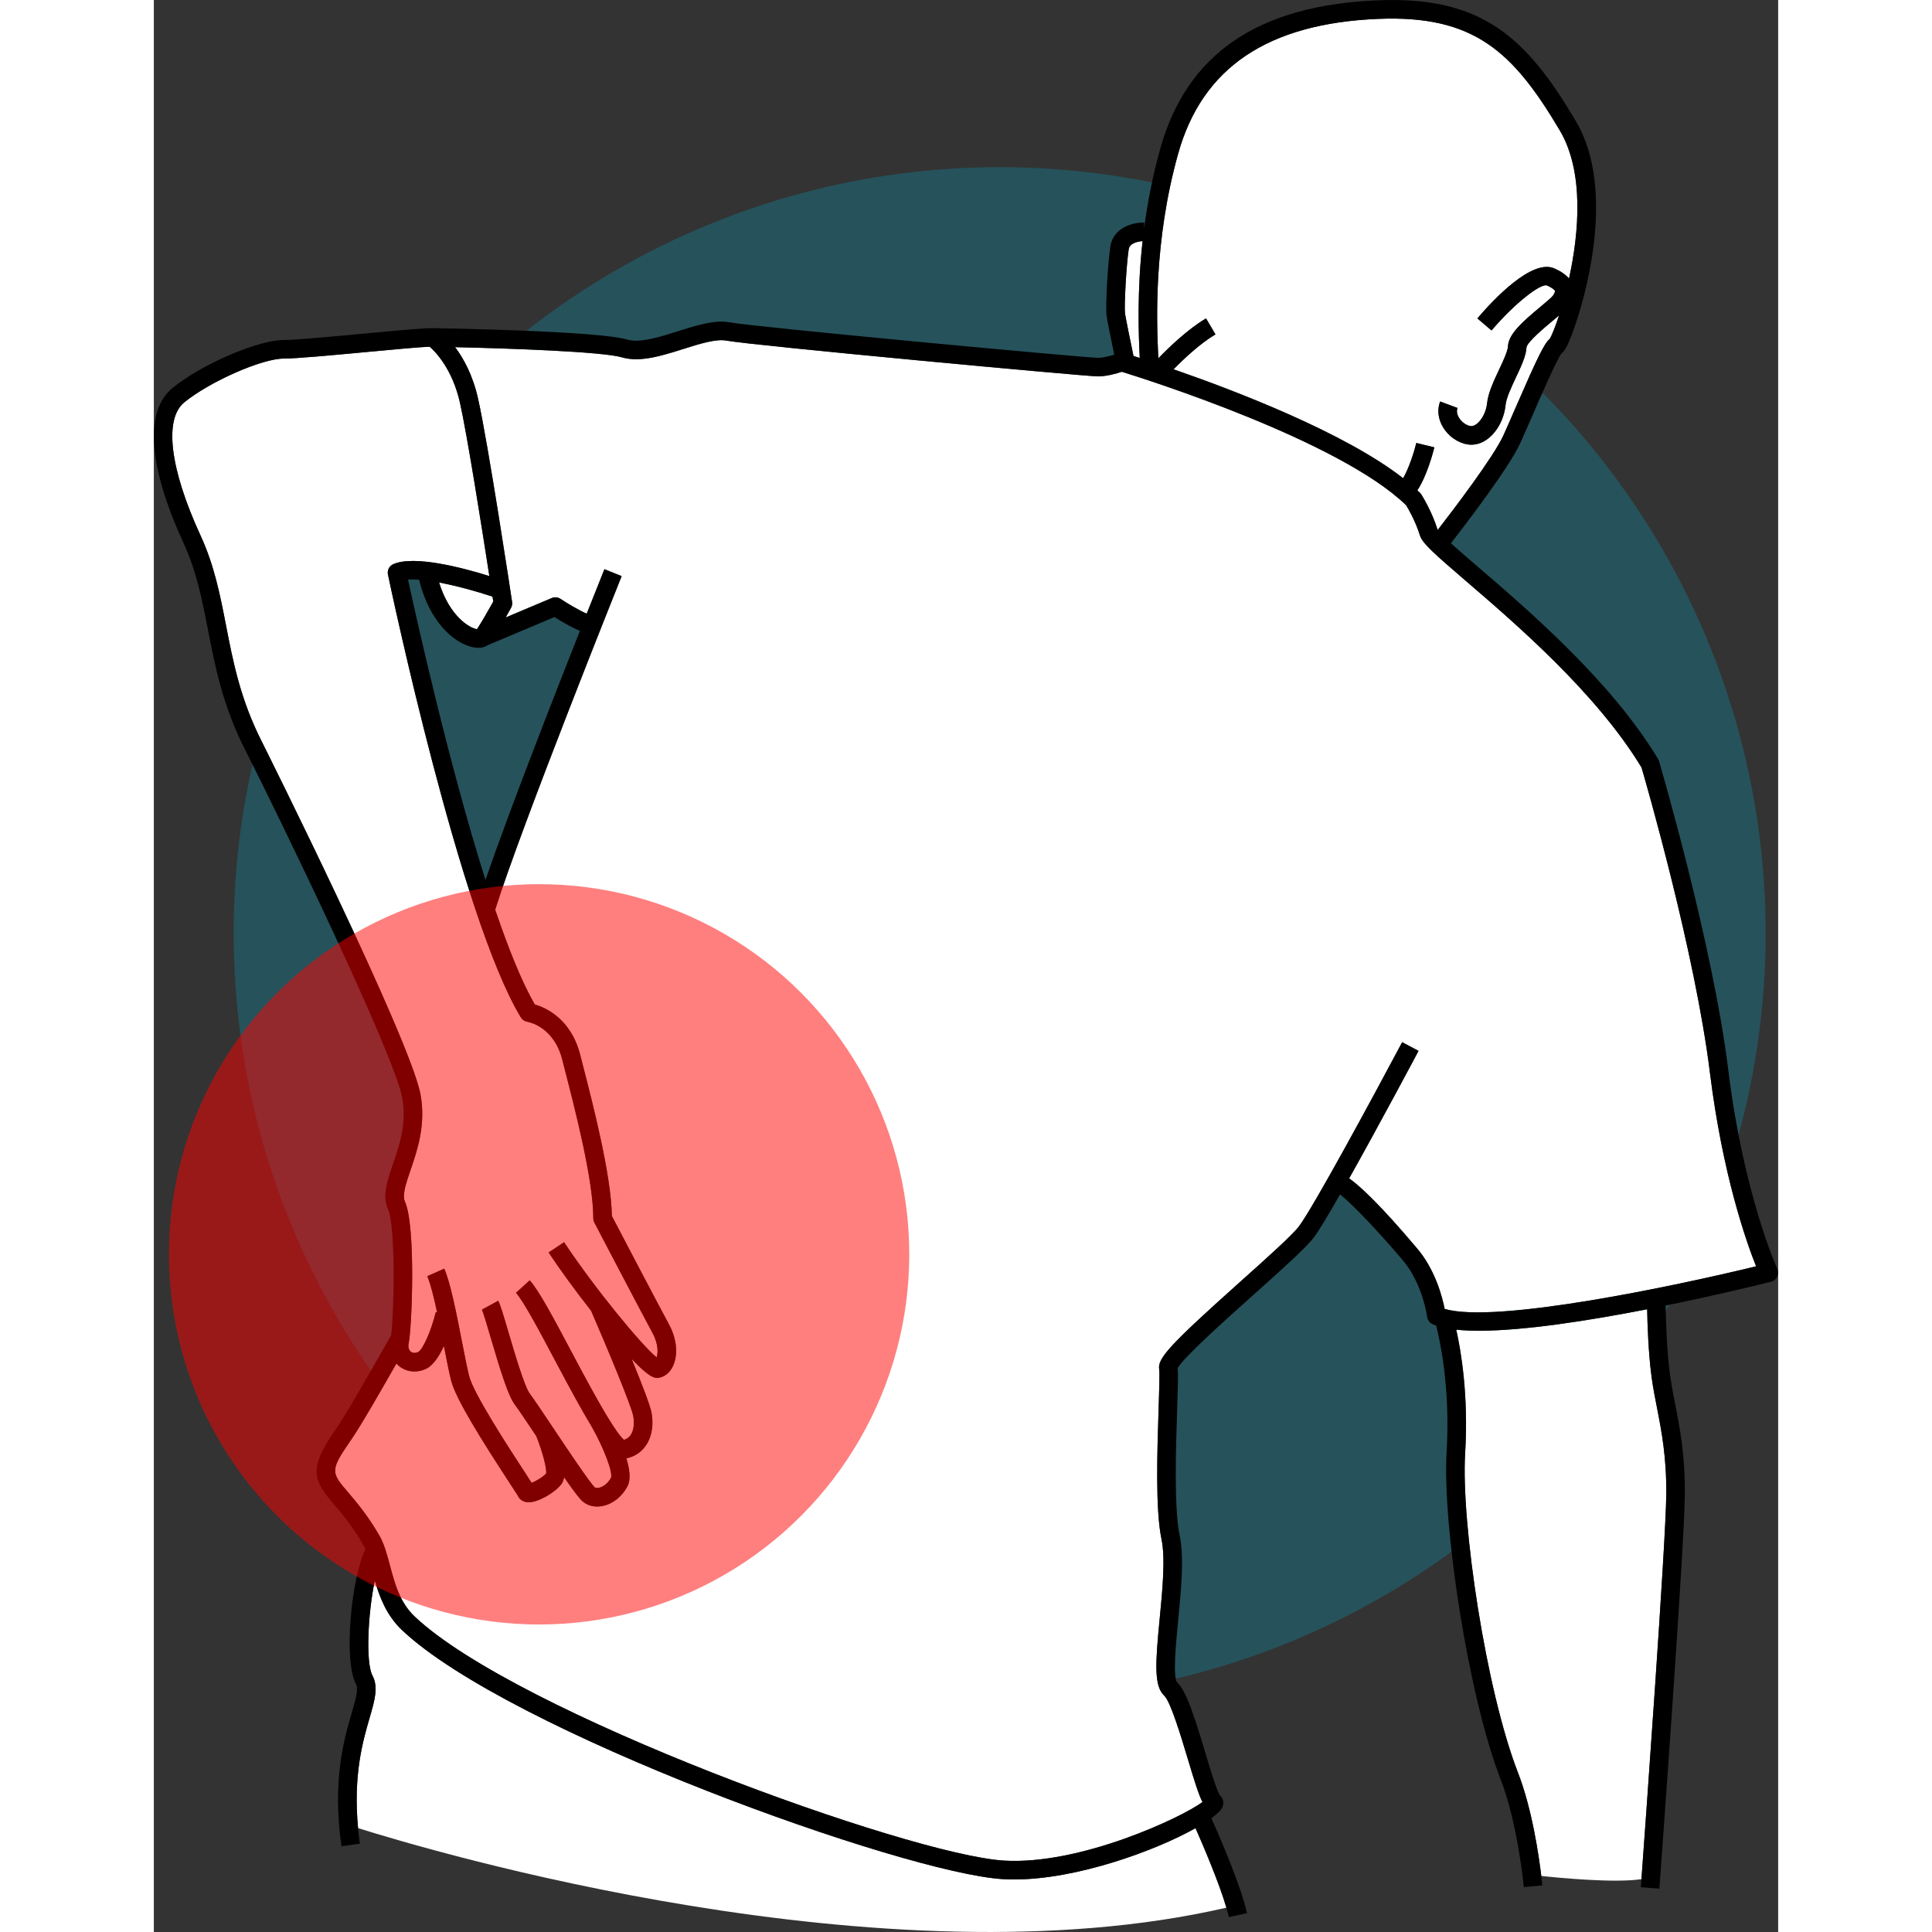 <svg xmlns="http://www.w3.org/2000/svg" width="512" viewBox="0 0 349.882 416.158" height="512" id="Layer_1"><rect x="0" y="0" width="349.882" height="416.158" fill="#333333" stroke="none"/><g><circle r="165" opacity="0.4" fill="#128097" cy="201.004" cx="182.193"></circle><g fill="#fff"><path d="m185.322 404.842c-.845 0-1.673-.023-2.486-.074-21.394-1.321-106.468-31.948-129.39-53.651-3.328-3.15-4.821-7.113-5.845-10.669-1.49 7.031-1.999 17.638-.511 20.466 1.313 2.495.505 5.277-.614 9.129-1.449 4.991-3.565 12.324-2.485 23.735 15.021 4.734 113.392 34.146 187.041 17.14-1.581-5.436-5.117-13.654-6.649-17.124-8.767 4.918-25.633 11.048-39.06 11.049z"></path><path d="m59.411 74.679c-2.079.069-8.382.659-13.557 1.144-7.453.697-15.159 1.418-17.891 1.418-4.673 0-15.87 4.93-21.395 9.418-4.432 3.601-3.131 14.318 3.478 28.671 3.002 6.519 4.227 12.823 5.522 19.497 1.513 7.788 3.076 15.841 7.69 24.923.318.627 32.106 64.266 34.2 76.106 1.147 6.492-.69 11.862-2.166 16.178-.988 2.89-1.842 5.385-1.207 6.799 2.392 5.33 1.5 27.356.799 30.543-.162.737.006 1.397.45 1.766.398.329.952.368 1.563.105 1.011-.43 2.839-4.539 3.834-8.62l.288.07c-.707-3.293-1.444-6.268-2.123-7.801l3.658-1.619c1.336 3.017 2.646 9.727 3.801 15.646.568 2.912 1.105 5.663 1.55 7.462.943 3.814 8.677 15.662 11.979 20.721.711 1.089 1.181 1.81 1.497 2.307.962-.382 2.467-1.278 3.121-2.025.168-1.059-.781-4.662-2.11-8.023-2.012-3.011-3.896-5.829-4.621-6.782-1.451-1.908-3.086-7.227-5.237-14.532-.743-2.525-1.586-5.388-1.869-5.94l3.506-1.924c.447.81 1.03 2.758 2.201 6.734 1.296 4.402 3.465 11.771 4.583 13.24.812 1.068 2.694 3.885 4.874 7.146.039.058.081.121.12.18l.001-0c.001.001.001.002.002.004 3.043 4.555 7.997 11.96 9.01 12.876.246.204.677.157.909.109.758-.153 1.895-.817 2.607-2.183.421-1.162-1.55-6.37-4.166-10.993-2.004-3.283-4.53-7.915-7.915-14.292-3.317-6.251-6.747-12.716-8.395-14.531l2.963-2.688c1.983 2.186 5.219 8.283 8.965 15.344 2.166 4.082 5.212 9.822 7.723 13.97l.009-.005c.041.072.089.159.133.235 1.443 2.368 2.701 4.188 3.492 4.813 2.578-.794 2.113-4.351 1.986-5.086-.366-2.136-5.726-14.966-9.087-22.711-3.369-4.302-6.665-8.812-9.152-12.559l3.332-2.213c6.569 9.896 16.649 22.151 19.939 24.819.298-.869.433-2.833-.889-5.264-2.265-4.168-12.428-23.583-12.529-23.778-.15-.286-.229-.605-.229-.928 0-8.181-3.852-23.151-6.153-32.096l-.545-2.124c-1.815-7.106-7.269-8.072-7.501-8.11-.577-.094-1.103-.439-1.406-.94-13-21.422-27.996-92.38-28.628-95.39-.194-.925.285-1.858 1.148-2.24 4.539-2.007 15.116.822 20.693 2.565-1.583-10.233-4.752-30.294-6.336-37.357-1.626-7.25-5.266-10.956-6.523-12.053z"></path><path d="m335.178 231.03c-3.212-25.919-13.749-62.364-14.723-65.697-9.682-16.009-27.242-31.093-37.754-40.121-7.012-6.023-9.464-8.194-9.996-9.915-.943-3.047-2.519-5.748-2.951-6.459-14.336-13.946-56.127-27.172-61.24-28.754-1.169.383-3.316.993-5.153.993-2.587 0-74.53-6.677-80.029-7.708-2.245-.423-5.816.708-9.268 1.8-4.588 1.451-9.332 2.95-13.218 1.808-4.215-1.24-24.313-1.935-35.957-2.2 1.791 2.384 3.805 5.988 4.947 11.08 2.184 9.731 7.126 42.419 7.335 43.806.065.435-.014.881-.227 1.266-.188.34-.625 1.127-1.165 2.076l9.934-4.186c.616-.261 1.325-.195 1.886.179 1.438.958 3.847 2.4 5.641 3.189 2.143-5.403 3.595-9.025 3.817-9.579l3.713 1.49c-.218.543-21.553 53.736-27.244 71.85 2.837 8.358 5.742 15.601 8.528 20.419 2.283.656 7.786 3.021 9.784 10.846l.544 2.117c2.304 8.955 6.131 23.83 6.275 32.593 1.512 2.889 10.213 19.5 12.276 23.296 1.645 3.026 2.022 6.299 1.011 8.754-.569 1.384-1.543 2.345-2.741 2.704-.242.073-.485.146-.78.146-.897 0-2.277-.693-5.513-4.124 2.075 5.053 4.037 10.087 4.31 11.682.848 4.951-1.385 8.921-5.439 9.751.715 2.348.995 4.568.246 6.006-1.155 2.219-3.159 3.81-5.36 4.256-.398.08-.791.12-1.173.12-1.163 0-2.233-.368-3.092-1.079-.685-.566-1.913-2.174-4.033-5.234-.108.59-.287 1.097-.574 1.476-1.377 1.813-4.913 3.914-7.072 3.914-.118 0-.232-.007-.343-.019-.92-.109-1.647-.629-1.995-1.426-.105-.188-.952-1.483-1.848-2.856-5.924-9.076-11.54-18.017-12.512-21.948-.456-1.843-.986-4.544-1.546-7.417-1.012 2.225-2.35 4.295-4.012 5.002-.773.33-1.566.492-2.338.492-1.222 0-2.39-.407-3.346-1.2-.192-.159-.369-.332-.534-.514-3.046 5.356-7.81 13.679-9.923 16.675-4.464 6.416-4.09 6.854-.511 11.042 1.744 2.042 4.134 4.838 6.692 9.206 1.1 1.877 1.708 4.16 2.352 6.578 1.043 3.914 2.121 7.962 5.337 11.007 21.886 20.722 106.445 51.301 126.886 52.563 16.413 1.011 38.272-9.248 42.792-12.604-.8-1.577-1.671-4.353-3.176-9.363-1.383-4.602-3.696-12.303-5.042-13.545-2.283-2.108-1.912-7.132-.998-16.572.592-6.104 1.262-13.023.398-17.129-1.341-6.371-.927-18.957-.624-28.148.124-3.779.253-7.686.121-8.477-.394-2.363 2.408-5.382 17.63-18.997 5.402-4.832 10.987-9.828 12.473-11.777 3.005-3.943 15.859-27.679 22.237-39.678l3.531 1.877c-.501.943-8.456 15.9-14.945 27.455 2.476 1.78 6.781 5.804 14.463 14.895 4.067 4.676 5.604 10.673 6.1 13.22 10.829 3.287 49.857-4.968 67.089-9.167-2.11-5.287-7.23-19.772-9.951-41.737z"></path><path d="m69.607 135.528c.78-1.156 2.343-3.856 3.506-5.942-.042-.277-.098-.644-.164-1.074-3.461-1.151-7.742-2.328-11.506-3.037 2.265 7.281 6.54 9.811 8.164 10.053z"></path><path d="m212.975 51.947c-.753.048-2.771.31-2.986 1.753-.546 3.688-1 12.471-.792 13.841.178 1.175 1.164 5.984 1.821 9.135.388.123.849.271 1.346.431-.264-5.38-.58-14.374.611-25.16z"></path><path d="m272.734 106.156c.105.104.199.221.279.347.092.144 2.261 3.562 3.513 7.61.006.012.019.029.027.041 3.34-4.314 12.041-15.739 14.148-20.374.705-1.552 1.598-3.606 2.556-5.81 4.883-11.232 6.294-14.05 7.423-14.969.427-.718 1.179-2.527 2.008-5.065-.41.352-.872.74-1.406 1.184-1.616 1.346-5.4 4.496-5.606 5.682-.074 1.809-1.149 4.096-2.287 6.517-.972 2.069-2.074 4.414-2.226 5.935-.287 2.875-1.724 5.638-3.749 7.21-1.128.875-2.361 1.326-3.607 1.327-.26 0-.52-.021-.781-.06-2.141-.326-4.199-1.77-5.373-3.771-1.039-1.77-1.246-3.718-.584-5.486l3.746 1.404c-.297.79-.007 1.556.287 2.058.561.956 1.576 1.696 2.525 1.84.502.078 1.002-.214 1.335-.473 1.151-.894 2.044-2.682 2.221-4.448.221-2.203 1.423-4.762 2.586-7.237.877-1.865 1.87-3.978 1.913-5.009.108-2.597 2.986-5.186 7.041-8.562 1.008-.839 2.389-1.988 2.659-2.372.494-.769.445-.998.444-1-.001-.005-.19-.502-1.765-1.194-1.331-.45-6.811 3.707-11.925 9.698l-3.043-2.596c3.366-3.947 11.717-12.904 16.577-10.765 1.429.628 2.472 1.353 3.161 2.192 2.167-9.843 3.289-23.015-1.971-31.894-10.058-16.979-18.479-24.894-39.122-24.052-23.812.988-37.911 10.491-43.103 29.053-5.261 18.812-4.669 35.907-4.263 44.057 2.309-2.385 6.37-6.287 10.273-8.591l2.033 3.445c-3.28 1.936-6.823 5.275-9.029 7.518 13.543 4.695 36.859 13.649 49.447 23.458 1.217-2.066 2.339-5.518 2.846-7.593l3.887.947c-.165.679-1.508 5.998-3.664 9.266.187.177.39.353.569.531z"></path><path d="m323.776 303.205c-.435-2.217-.844-4.311-1.141-6.5-.709-5.229-.911-11.471-.969-14.688-12.367 2.414-26.389 4.629-36.237 4.629-1.78 0-3.413-.077-4.885-.234 1.022 4.558 2.673 14.212 1.915 26.65-.908 14.912 4.446 50.938 11.379 68.765 3.055 7.856 4.511 17.981 5.022 22.258 4.039.433 15.791 1.56 21.576.691.812-11.129 5.238-72.179 5.348-82.782.084-8.107-1.027-13.782-2.008-18.789z"></path></g><path d="m339.147 230.538c-3.392-27.375-14.812-66.193-14.927-66.583-.048-.161-.116-.316-.203-.462-9.986-16.644-27.966-32.088-38.709-41.315-2.116-1.818-4.265-3.665-5.916-5.155 3.147-4.046 12.57-16.351 14.949-21.587.713-1.567 1.615-3.644 2.583-5.87 1.956-4.498 5.184-11.924 6.249-13.398.595-.39 1.386-1.475 2.906-5.854 1.631-4.696 9.308-28.898.221-44.237-10.652-17.983-20.172-26.959-42.73-26.009-25.767 1.068-41.071 11.526-46.788 31.971-1.675 5.991-2.773 11.801-3.482 17.222l.026-1.325c-2.244-.056-6.673.981-7.295 5.179-.501 3.386-1.117 12.874-.79 15.027.185 1.217 1.072 5.551 1.633 8.258-1.37.421-2.661.678-3.505.678-3.065-.052-73.912-6.629-79.3-7.64-3.235-.604-7.109.619-11.213 1.918-4.016 1.27-8.169 2.584-10.882 1.783-6.399-1.882-40.381-2.434-41.824-2.456v.001c-1.482-.059-6.57.398-14.67 1.155-7.019.657-14.973 1.401-17.518 1.401-5.56 0-17.631 5.205-23.917 10.313-6.117 4.97-5.276 16.849 2.368 33.449 2.8 6.081 3.979 12.155 5.229 18.586 1.565 8.058 3.183 16.391 8.051 25.973 6.421 12.638 32.143 65.459 33.827 74.991.969 5.476-.614 10.104-2.011 14.185-1.263 3.69-2.353 6.878-1.072 9.731 1.667 3.715 1.325 21.991.687 27.13-.295.507-.841 1.468-1.556 2.726-2.699 4.751-8.316 14.638-10.519 17.758-5.752 8.268-4.779 10.667-.276 15.937 1.739 2.035 3.903 4.567 6.282 8.629.185.317.355.668.515 1.042-3.023 6.213-4.767 23.868-2.021 29.086.56 1.066-.059 3.198-.916 6.15-1.683 5.793-4.227 14.549-2.218 28.766l3.961-.56c-.164-1.161-.285-2.269-.388-3.355-1.08-11.411 1.036-18.744 2.485-23.735 1.119-3.852 1.928-6.634.614-9.129-1.488-2.827-.979-13.435.511-20.466 1.024 3.556 2.517 7.519 5.845 10.669 22.922 21.703 107.996 52.33 129.39 53.651.814.051 1.642.074 2.486.074 13.427-.001 30.293-6.131 39.06-11.049 1.533 3.47 5.068 11.688 6.649 17.124.212.73.39 1.41.522 2.021l3.91-.846c-1.262-5.838-6.056-16.856-7.657-20.451 1.322-.962 2.171-1.812 2.413-2.47.339-.923.098-1.888-.613-2.508-.657-.952-2.053-5.598-3.077-9.006-2.422-8.065-4.159-13.488-6.123-15.296-.931-1.261-.23-8.497.234-13.285.649-6.702 1.321-13.633.33-18.339-1.241-5.898-.819-18.712-.541-27.191.161-4.886.24-7.541.12-8.856 1.182-2.244 10.247-10.354 16.301-15.768 6.048-5.41 11.271-10.083 12.987-12.335 1.074-1.409 3.179-4.924 5.686-9.314 2.877 2.281 8.659 8.454 13.383 14.043 4.396 5.055 5.362 12.265 5.371 12.334.086.691.526 1.289 1.162 1.575.242.109.505.208.776.303.75 2.9 3.103 13.332 2.253 27.288-.933 15.296 4.546 52.21 11.643 70.458 3.688 9.482 4.977 23.075 4.989 23.211l3.982-.367c-.011-.124-.081-.861-.221-2.035-.511-4.277-1.967-14.402-5.022-22.258-6.933-17.827-12.287-53.852-11.379-68.765.759-12.438-.892-22.092-1.915-26.65 1.472.157 3.105.234 4.885.234 9.848-.001 23.87-2.215 36.237-4.629.058 3.217.26 9.458.969 14.688.297 2.189.706 4.283 1.141 6.5.981 5.007 2.092 10.682 2.008 18.789-.11 10.604-4.536 71.653-5.348 82.782-.078 1.064-.123 1.682-.128 1.746l3.988.293c.22-2.977 5.366-73.036 5.487-84.78.088-8.516-1.065-14.403-2.082-19.599-.423-2.158-.822-4.196-1.103-6.269-.731-5.392-.903-12.127-.943-14.947 11.208-2.286 20.396-4.553 22.713-5.136.577-.144 1.06-.539 1.316-1.076.257-.536.262-1.16.013-1.7-.072-.156-7.225-15.926-10.551-42.771zm-67.205-135.126c-.507 2.076-1.629 5.527-2.846 7.593-12.588-9.809-35.904-18.763-49.447-23.458 2.206-2.243 5.749-5.582 9.029-7.518l-2.033-3.445c-3.903 2.304-7.964 6.206-10.273 8.591-.406-8.15-.998-25.246 4.263-44.057 5.191-18.561 19.29-28.064 43.103-29.053 20.644-.842 29.064 7.073 39.122 24.052 5.26 8.879 4.138 22.05 1.971 31.894-.689-.838-1.732-1.563-3.161-2.192-4.86-2.14-13.211 6.817-16.577 10.765l3.043 2.596c5.114-5.991 10.594-10.148 11.925-9.698 1.575.692 1.764 1.19 1.765 1.194.001.002.05.231-.444 1-.271.384-1.651 1.533-2.659 2.372-4.055 3.376-6.933 5.966-7.041 8.562-.043 1.03-1.036 3.144-1.913 5.009-1.163 2.476-2.365 5.034-2.586 7.237-.177 1.767-1.069 3.554-2.221 4.448-.333.259-.833.551-1.335.473-.949-.144-1.964-.884-2.525-1.84-.294-.502-.584-1.268-.287-2.058l-3.746-1.404c-.662 1.769-.455 3.717.584 5.486 1.174 2 3.232 3.444 5.373 3.771.261.039.521.06.781.06 1.246-.001 2.479-.452 3.607-1.327 2.025-1.572 3.462-4.335 3.749-7.21.151-1.52 1.254-3.865 2.226-5.935 1.138-2.421 2.213-4.708 2.287-6.517.206-1.185 3.99-4.336 5.606-5.682.534-.444.996-.832 1.406-1.184-.829 2.538-1.58 4.348-2.008 5.065-1.129.919-2.54 3.736-7.423 14.969-.958 2.203-1.851 4.258-2.556 5.81-2.107 4.636-10.808 16.061-14.148 20.374-.007-.013-.021-.029-.027-.041-1.252-4.048-3.421-7.467-3.513-7.61-.08-.126-.174-.242-.279-.347-.179-.177-.382-.354-.57-.53 2.156-3.268 3.499-8.587 3.664-9.266zm-60.924-18.736c-.657-3.151-1.643-7.96-1.821-9.135-.208-1.37.246-10.152.792-13.841.214-1.443 2.232-1.706 2.986-1.753-1.191 10.786-.875 19.78-.611 25.16-.497-.16-.958-.308-1.346-.431zm-137.905 52.91c-1.163 2.086-2.726 4.786-3.506 5.942-1.624-.242-5.899-2.772-8.164-10.053 3.765.709 8.045 1.885 11.506 3.037.066.43.122.797.164 1.074zm13.179 3.329c1.238.782 3.463 2.115 5.481 2.978-5.961 15.085-15.434 39.377-20.34 53.654-7.942-25.133-14.95-56.704-16.682-64.701.679-.056 1.487-.038 2.374.028 2.244 9.07 7.386 13.462 11.266 14.46 1.417.364 2.602.243 3.428-.321zm-34.716-11.392c-.863.382-1.343 1.315-1.148 2.24.632 3.01 15.628 73.968 28.628 95.39.304.501.829.846 1.406.94.231.038 5.686 1.005 7.501 8.11l.545 2.124c2.302 8.944 6.153 23.915 6.153 32.096 0 .323.078.642.229.928.102.195 10.265 19.61 12.529 23.778 1.321 2.431 1.187 4.394.889 5.264-3.289-2.668-13.369-14.923-19.939-24.819l-3.332 2.213c2.487 3.747 5.783 8.258 9.152 12.559 3.361 7.745 8.721 20.575 9.087 22.711.127.735.592 4.292-1.986 5.086-.791-.624-2.049-2.445-3.492-4.813-.043-.076-.091-.163-.133-.235l-.009.005c-2.512-4.148-5.557-9.888-7.723-13.97-3.746-7.061-6.981-13.158-8.965-15.344l-2.963 2.688c1.647 1.815 5.077 8.28 8.395 14.531 3.384 6.378 5.911 11.01 7.915 14.292 2.617 4.623 4.588 9.831 4.166 10.993-.712 1.365-1.85 2.029-2.607 2.183-.232.048-.663.095-.909-.109-1.013-.916-5.967-8.321-9.01-12.876-.001-.001-.001-.002-.002-.004l-.001 0c-.039-.059-.082-.122-.12-.18-2.18-3.261-4.061-6.077-4.874-7.146-1.118-1.47-3.287-8.838-4.583-13.24-1.171-3.977-1.754-5.924-2.201-6.734l-3.506 1.924c.283.553 1.126 3.415 1.869 5.94 2.151 7.306 3.786 12.624 5.237 14.532.725.953 2.609 3.771 4.621 6.782 1.329 3.361 2.278 6.963 2.11 8.023-.654.747-2.159 1.644-3.121 2.025-.316-.497-.786-1.218-1.497-2.307-3.302-5.059-11.035-16.906-11.979-20.721-.444-1.799-.981-4.55-1.55-7.462-1.155-5.919-2.465-12.629-3.801-15.646l-3.658 1.619c.679 1.534 1.416 4.508 2.123 7.801l-.288-.07c-.995 4.081-2.823 8.19-3.834 8.62-.611.263-1.166.224-1.563-.105-.444-.368-.612-1.028-.45-1.766.701-3.187 1.593-25.213-.799-30.543-.635-1.414.219-3.909 1.207-6.799 1.477-4.315 3.313-9.685 2.166-16.178-2.094-11.841-33.882-75.48-34.2-76.106-4.614-9.082-6.178-17.135-7.69-24.923-1.296-6.674-2.521-12.977-5.522-19.497-6.609-14.352-7.91-25.07-3.478-28.671 5.524-4.488 16.722-9.418 21.395-9.418 2.731 0 10.438-.721 17.891-1.418 5.175-.484 11.477-1.074 13.557-1.144 1.257 1.098 4.896 4.804 6.522 12.053 1.584 7.063 4.753 27.124 6.336 37.357-5.577-1.743-16.154-4.571-20.693-2.565zm226.465 160.41c-.496-2.547-2.032-8.544-6.1-13.22-7.682-9.091-11.987-13.115-14.463-14.895 6.489-11.555 14.444-26.512 14.945-27.455l-3.531-1.877c-6.378 11.999-19.232 35.734-22.237 39.678-1.485 1.949-7.07 6.945-12.473 11.777-15.222 13.615-18.023 16.634-17.63 18.997.132.79.003 4.697-.121 8.477-.303 9.19-.717 21.776.624 28.148.864 4.106.194 11.024-.398 17.129-.914 9.44-1.285 14.464.998 16.572 1.346 1.242 3.659 8.943 5.042 13.545 1.505 5.011 2.376 7.786 3.176 9.363-4.521 3.356-26.379 13.614-42.792 12.604-20.44-1.263-105-31.842-126.886-52.563-3.216-3.045-4.294-7.093-5.337-11.007-.644-2.418-1.252-4.701-2.352-6.578-2.559-4.368-4.948-7.164-6.692-9.206-3.579-4.188-3.953-4.626.511-11.042 2.114-2.995 6.877-11.318 9.923-16.675.165.182.342.355.534.514.956.793 2.124 1.2 3.346 1.2.771 0 1.565-.162 2.338-.492 1.662-.707 3-2.777 4.012-5.002.561 2.873 1.09 5.574 1.546 7.417.972 3.932 6.588 12.872 12.512 21.948.895 1.372 1.742 2.668 1.848 2.856.349.797 1.075 1.316 1.995 1.426.11.013.225.019.343.019 2.159 0 5.695-2.101 7.072-3.914.287-.379.466-.886.574-1.476 2.12 3.06 3.349 4.668 4.033 5.234.858.711 1.929 1.079 3.092 1.079.382 0 .774-.04 1.173-.12 2.201-.446 4.205-2.037 5.36-4.256.749-1.438.469-3.658-.246-6.006 4.053-.83 6.286-4.8 5.439-9.751-.273-1.595-2.236-6.629-4.31-11.682 3.237 3.431 4.617 4.124 5.513 4.124.295 0 .538-.073.78-.146 1.198-.359 2.172-1.32 2.741-2.704 1.012-2.455.634-5.728-1.011-8.754-2.063-3.796-10.765-20.407-12.276-23.296-.144-8.763-3.972-23.638-6.275-32.593l-.544-2.117c-1.998-7.825-7.501-10.19-9.784-10.846-2.786-4.819-5.691-12.061-8.528-20.419 5.691-18.114 27.026-71.307 27.244-71.85l-3.713-1.49c-.222.554-1.675 4.176-3.817 9.579-1.794-.788-4.202-2.231-5.641-3.189-.56-.374-1.27-.44-1.886-.179l-9.934 4.186c.54-.95.977-1.736 1.165-2.076.213-.385.292-.83.227-1.266-.209-1.387-5.151-34.074-7.335-43.806-1.142-5.092-3.155-8.696-4.947-11.08 11.644.265 31.743.961 35.957 2.2 3.886 1.143 8.63-.356 13.218-1.808 3.451-1.092 7.022-2.223 9.268-1.8 5.499 1.031 77.442 7.708 80.029 7.708 1.837 0 3.984-.61 5.153-.993 5.113 1.582 46.904 14.808 61.24 28.754.433.711 2.008 3.412 2.951 6.459.532 1.721 2.984 3.892 9.996 9.915 10.512 9.028 28.072 24.112 37.754 40.121.974 3.333 11.511 39.778 14.723 65.697 2.721 21.965 7.841 36.449 9.951 41.736-17.232 4.199-56.26 12.454-67.089 9.167z"></path><circle r="79.734" opacity=".5" fill="#f00" cy="270.187" cx="82.987"></circle></g></svg>